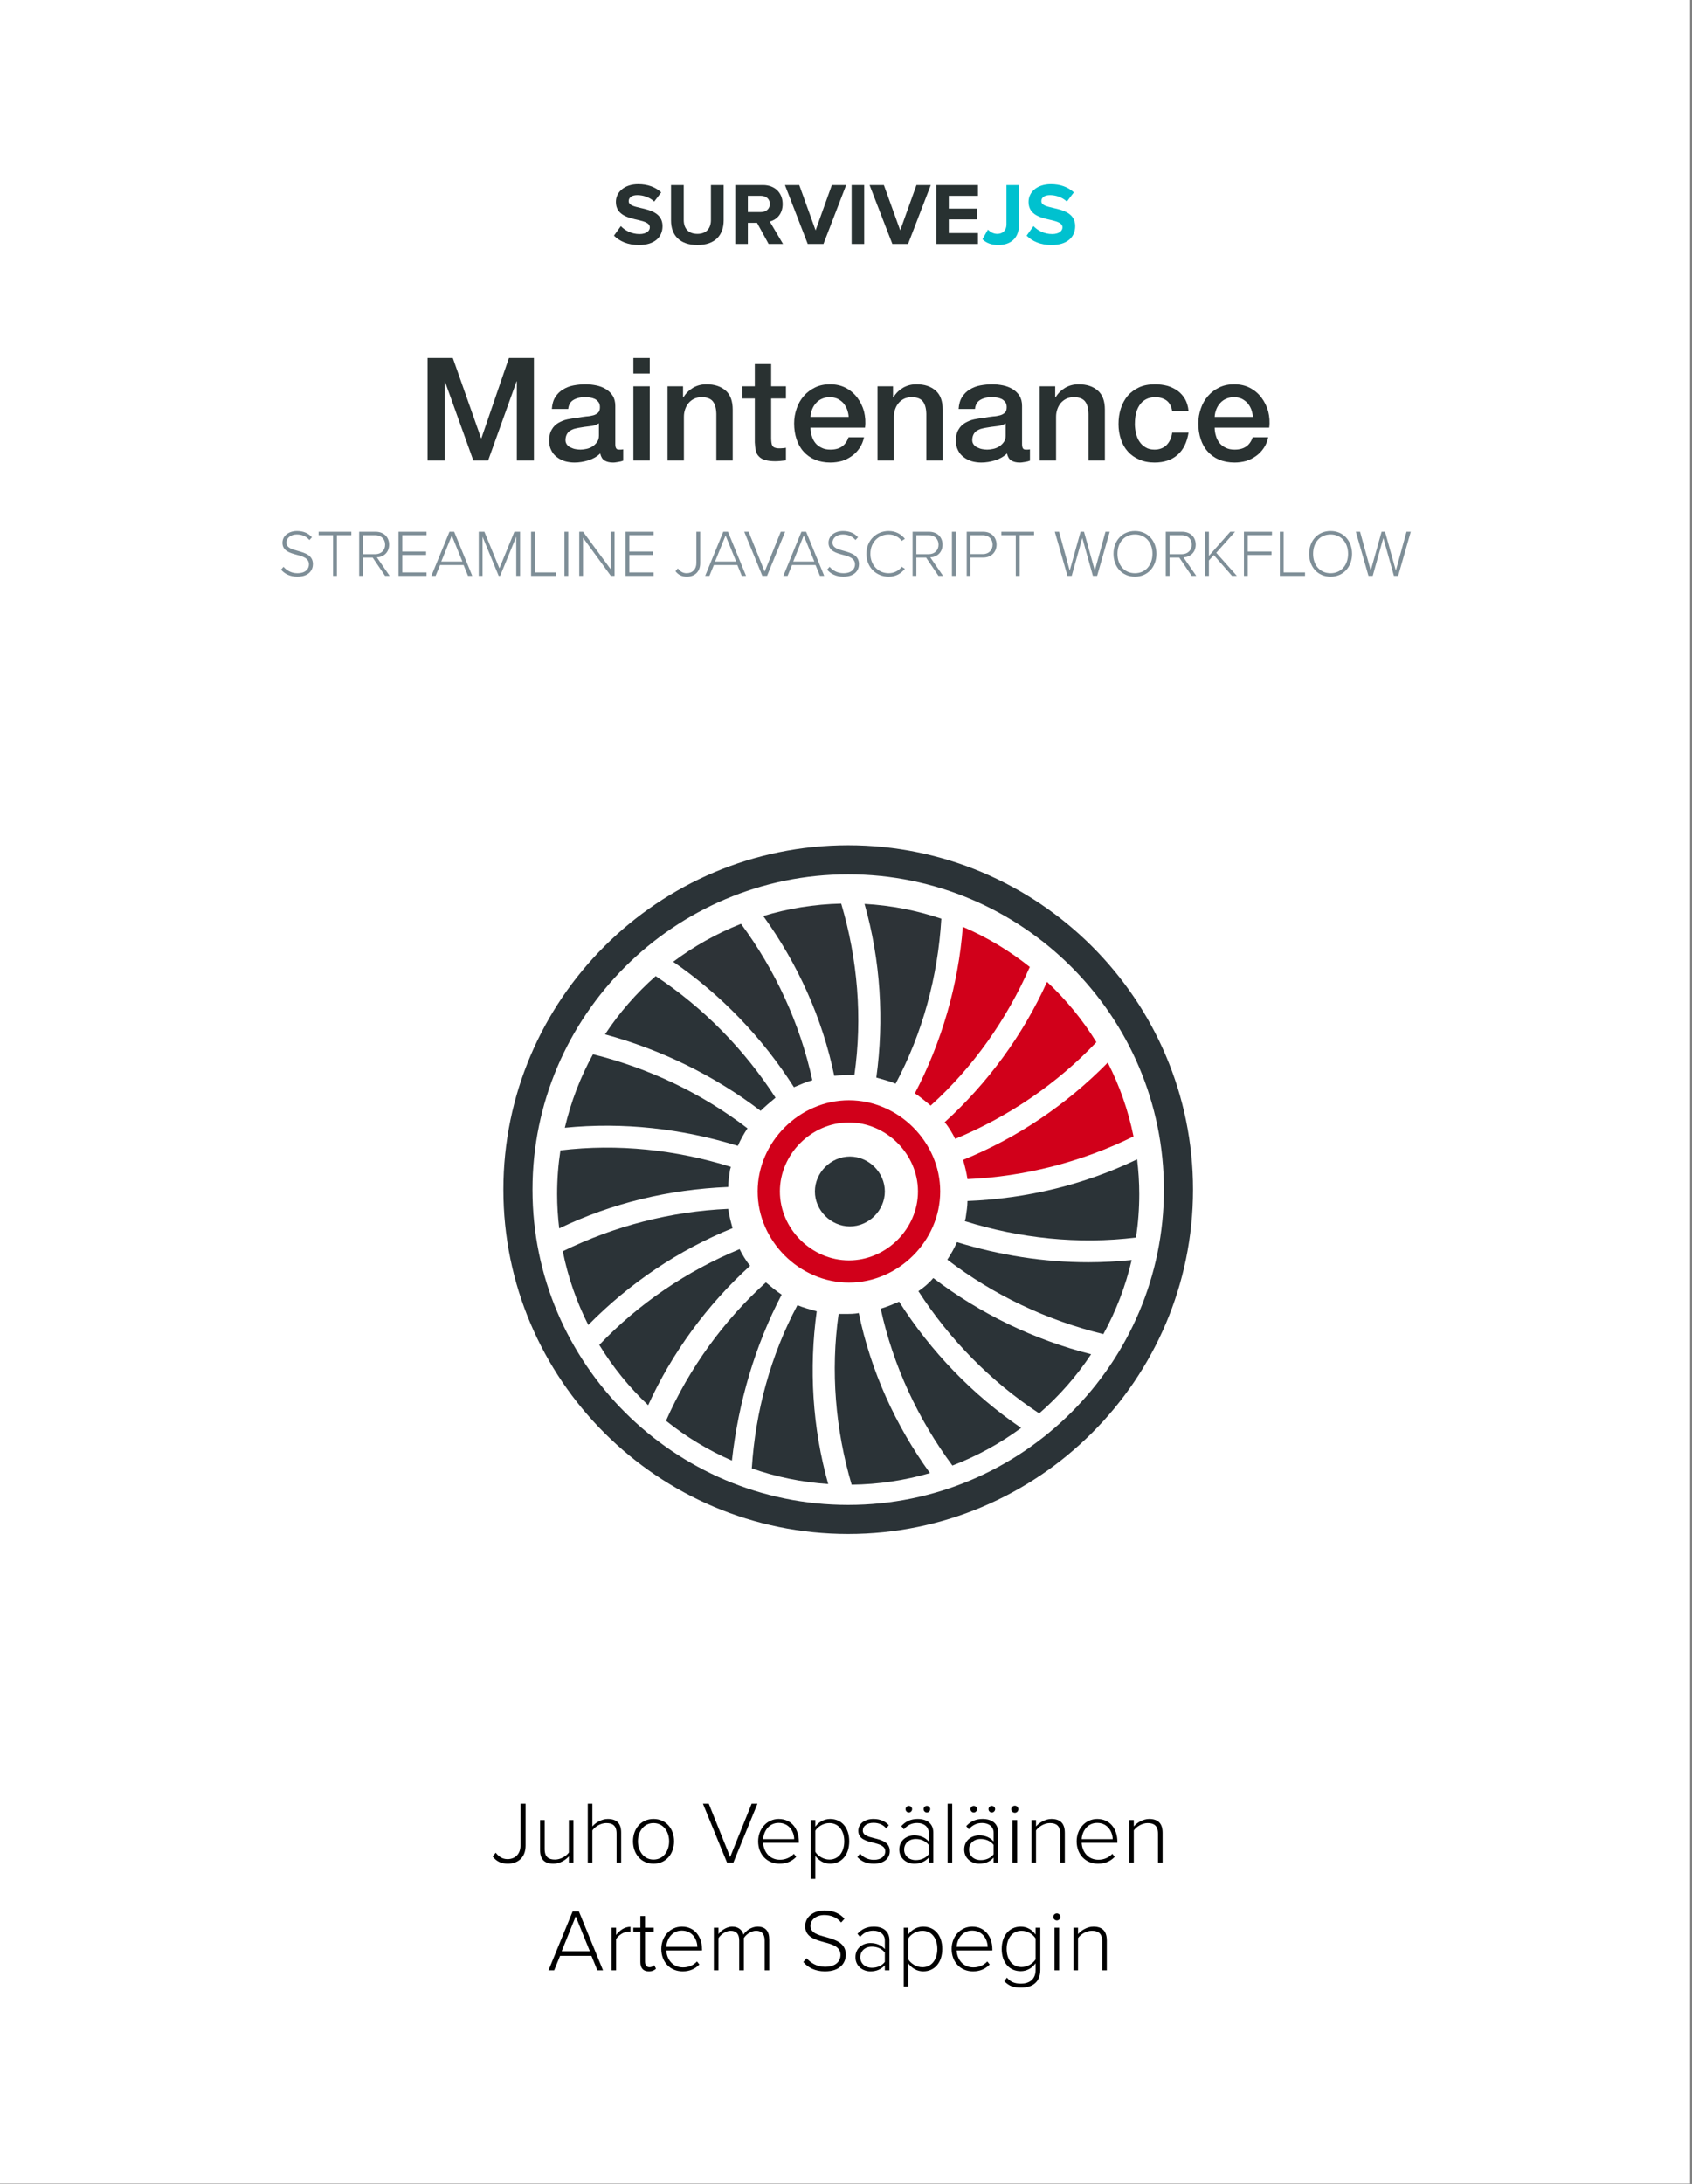 <?xml version="1.0" encoding="utf-8"?>
<svg xmlns="http://www.w3.org/2000/svg" height="100%" style="fill-rule:evenodd;clip-rule:evenodd;stroke-linejoin:round;stroke-miterlimit:2;" version="1.1" viewBox="0 0 613 791" width="100%">
    <rect x="0" y="0" width="613" height="791" fill="#808080" stroke="none"/>
    <g id="Cover">
        <rect height="790.866" style="fill:white;" width="612.284" x="0" y="0"/>
        <g id="Cover:-Full-cover">
            <g transform="matrix(1,0,0,1,151.052,166.797)">
                <g id="Graphic_27">
                    <g>
                        <g transform="matrix(52,0,0,52,0,0)">
                            <path d="M0.074,-0.714L0.25,-0.714L0.447,-0.155L0.449,-0.155L0.641,-0.714L0.815,-0.714L0.815,-0L0.696,-0L0.696,-0.551L0.694,-0.551L0.496,-0L0.393,-0L0.195,-0.551L0.193,-0.551L0.193,-0L0.074,-0L0.074,-0.714Z" style="fill:rgb(41,49,49);fill-rule:nonzero;"/>
                        </g>
                        <g transform="matrix(52,0,0,52,46.228,0)">
                            <path d="M0.493,-0.115C0.493,-0.101 0.495,-0.091 0.499,-0.085C0.502,-0.079 0.509,-0.076 0.52,-0.076L0.532,-0.076C0.537,-0.076 0.542,-0.077 0.548,-0.078L0.548,0.001C0.544,0.002 0.539,0.004 0.533,0.006C0.526,0.007 0.52,0.009 0.513,0.01C0.506,0.011 0.5,0.012 0.493,0.013C0.486,0.014 0.481,0.014 0.476,0.014C0.453,0.014 0.433,0.009 0.418,-0C0.403,-0.009 0.393,-0.026 0.388,-0.049C0.365,-0.027 0.337,-0.011 0.305,-0.001C0.272,0.009 0.24,0.014 0.209,0.014C0.186,0.014 0.163,0.011 0.142,0.005C0.121,-0.002 0.102,-0.011 0.086,-0.024C0.069,-0.036 0.056,-0.052 0.047,-0.071C0.037,-0.09 0.032,-0.112 0.032,-0.137C0.032,-0.169 0.038,-0.195 0.05,-0.215C0.061,-0.235 0.077,-0.251 0.096,-0.262C0.115,-0.273 0.136,-0.282 0.16,-0.287C0.183,-0.292 0.207,-0.295 0.231,-0.298C0.252,-0.302 0.271,-0.305 0.29,-0.307C0.309,-0.308 0.325,-0.311 0.34,-0.315C0.354,-0.319 0.365,-0.325 0.374,-0.334C0.382,-0.342 0.386,-0.354 0.386,-0.371C0.386,-0.386 0.383,-0.398 0.376,-0.407C0.369,-0.416 0.36,-0.424 0.35,-0.429C0.339,-0.434 0.328,-0.437 0.315,-0.439C0.302,-0.44 0.29,-0.441 0.279,-0.441C0.247,-0.441 0.221,-0.434 0.2,-0.421C0.179,-0.408 0.168,-0.387 0.165,-0.359L0.051,-0.359C0.053,-0.392 0.061,-0.42 0.075,-0.442C0.089,-0.464 0.107,-0.482 0.129,-0.495C0.15,-0.508 0.175,-0.518 0.202,-0.523C0.229,-0.528 0.257,-0.531 0.286,-0.531C0.311,-0.531 0.336,-0.528 0.361,-0.523C0.386,-0.518 0.408,-0.509 0.428,-0.497C0.447,-0.485 0.463,-0.47 0.475,-0.451C0.487,-0.432 0.493,-0.408 0.493,-0.381L0.493,-0.115ZM0.379,-0.259C0.362,-0.248 0.34,-0.241 0.315,-0.239C0.29,-0.236 0.264,-0.233 0.239,-0.228C0.227,-0.226 0.215,-0.223 0.204,-0.22C0.193,-0.216 0.183,-0.211 0.174,-0.205C0.165,-0.198 0.159,-0.19 0.154,-0.18C0.149,-0.169 0.146,-0.157 0.146,-0.142C0.146,-0.129 0.15,-0.119 0.157,-0.11C0.164,-0.101 0.173,-0.094 0.184,-0.09C0.194,-0.085 0.205,-0.081 0.218,-0.079C0.23,-0.077 0.241,-0.076 0.251,-0.076C0.264,-0.076 0.277,-0.078 0.292,-0.081C0.307,-0.084 0.321,-0.09 0.334,-0.098C0.346,-0.106 0.357,-0.116 0.366,-0.129C0.375,-0.141 0.379,-0.156 0.379,-0.174L0.379,-0.259Z" style="fill:rgb(41,49,49);fill-rule:nonzero;"/>
                        </g>
                        <g transform="matrix(52,0,0,52,75.14,0)">
                            <path d="M0.063,-0.714L0.177,-0.714L0.177,-0.606L0.063,-0.606L0.063,-0.714ZM0.063,-0.517L0.177,-0.517L0.177,-0L0.063,-0L0.063,-0.517Z" style="fill:rgb(41,49,49);fill-rule:nonzero;"/>
                        </g>
                        <g transform="matrix(52,0,0,52,87.672,0)">
                            <path d="M0.06,-0.517L0.168,-0.517L0.168,-0.441L0.17,-0.439C0.187,-0.468 0.21,-0.49 0.238,-0.507C0.266,-0.523 0.297,-0.531 0.331,-0.531C0.388,-0.531 0.432,-0.516 0.465,-0.487C0.498,-0.458 0.514,-0.414 0.514,-0.355L0.514,-0L0.4,-0L0.4,-0.325C0.399,-0.366 0.39,-0.395 0.374,-0.414C0.358,-0.432 0.333,-0.441 0.299,-0.441C0.28,-0.441 0.262,-0.438 0.247,-0.431C0.232,-0.424 0.219,-0.414 0.208,-0.402C0.197,-0.389 0.189,-0.375 0.183,-0.358C0.177,-0.341 0.174,-0.324 0.174,-0.305L0.174,-0L0.06,-0L0.06,-0.517Z" style="fill:rgb(41,49,49);fill-rule:nonzero;"/>
                        </g>
                        <g transform="matrix(52,0,0,52,117.52,0)">
                            <path d="M0.008,-0.517L0.094,-0.517L0.094,-0.672L0.208,-0.672L0.208,-0.517L0.311,-0.517L0.311,-0.432L0.208,-0.432L0.208,-0.156C0.208,-0.144 0.209,-0.134 0.21,-0.125C0.211,-0.116 0.213,-0.109 0.217,-0.103C0.22,-0.097 0.226,-0.092 0.233,-0.09C0.24,-0.087 0.25,-0.085 0.263,-0.085C0.271,-0.085 0.279,-0.085 0.287,-0.086C0.295,-0.086 0.303,-0.087 0.311,-0.089L0.311,-0.001C0.298,0 0.286,0.002 0.274,0.003C0.262,0.004 0.25,0.005 0.237,0.005C0.207,0.005 0.183,0.002 0.165,-0.004C0.146,-0.009 0.132,-0.018 0.122,-0.029C0.111,-0.04 0.104,-0.053 0.101,-0.07C0.097,-0.087 0.095,-0.106 0.094,-0.127L0.094,-0.432L0.008,-0.432L0.008,-0.517Z" style="fill:rgb(41,49,49);fill-rule:nonzero;"/>
                        </g>
                        <g transform="matrix(52,0,0,52,134.836,0)">
                            <path d="M0.415,-0.304C0.414,-0.322 0.41,-0.339 0.404,-0.356C0.397,-0.373 0.389,-0.387 0.378,-0.4C0.367,-0.412 0.353,-0.422 0.338,-0.43C0.322,-0.437 0.304,-0.441 0.285,-0.441C0.265,-0.441 0.247,-0.438 0.231,-0.431C0.214,-0.424 0.2,-0.414 0.189,-0.402C0.177,-0.389 0.168,-0.375 0.161,-0.358C0.154,-0.341 0.15,-0.323 0.149,-0.304L0.415,-0.304ZM0.149,-0.229C0.149,-0.209 0.152,-0.19 0.158,-0.171C0.163,-0.152 0.172,-0.136 0.183,-0.122C0.194,-0.108 0.209,-0.097 0.226,-0.089C0.243,-0.08 0.264,-0.076 0.288,-0.076C0.321,-0.076 0.348,-0.083 0.369,-0.098C0.389,-0.112 0.404,-0.133 0.414,-0.162L0.522,-0.162C0.516,-0.134 0.506,-0.109 0.491,-0.087C0.476,-0.065 0.459,-0.047 0.438,-0.032C0.417,-0.017 0.394,-0.005 0.369,0.003C0.343,0.01 0.316,0.014 0.288,0.014C0.247,0.014 0.211,0.007 0.18,-0.006C0.149,-0.019 0.122,-0.038 0.101,-0.062C0.079,-0.086 0.063,-0.115 0.052,-0.148C0.041,-0.181 0.035,-0.218 0.035,-0.258C0.035,-0.295 0.041,-0.329 0.053,-0.363C0.064,-0.396 0.081,-0.425 0.103,-0.45C0.124,-0.474 0.15,-0.494 0.181,-0.509C0.212,-0.524 0.246,-0.531 0.285,-0.531C0.326,-0.531 0.362,-0.523 0.395,-0.506C0.427,-0.489 0.454,-0.466 0.475,-0.438C0.496,-0.41 0.512,-0.378 0.522,-0.342C0.531,-0.305 0.534,-0.268 0.529,-0.229L0.149,-0.229Z" style="fill:rgb(41,49,49);fill-rule:nonzero;"/>
                        </g>
                        <g transform="matrix(52,0,0,52,163.748,0)">
                            <path d="M0.06,-0.517L0.168,-0.517L0.168,-0.441L0.17,-0.439C0.187,-0.468 0.21,-0.49 0.238,-0.507C0.266,-0.523 0.297,-0.531 0.331,-0.531C0.388,-0.531 0.432,-0.516 0.465,-0.487C0.498,-0.458 0.514,-0.414 0.514,-0.355L0.514,-0L0.4,-0L0.4,-0.325C0.399,-0.366 0.39,-0.395 0.374,-0.414C0.358,-0.432 0.333,-0.441 0.299,-0.441C0.28,-0.441 0.262,-0.438 0.247,-0.431C0.232,-0.424 0.219,-0.414 0.208,-0.402C0.197,-0.389 0.189,-0.375 0.183,-0.358C0.177,-0.341 0.174,-0.324 0.174,-0.305L0.174,-0L0.06,-0L0.06,-0.517Z" style="fill:rgb(41,49,49);fill-rule:nonzero;"/>
                        </g>
                        <g transform="matrix(52,0,0,52,193.596,0)">
                            <path d="M0.493,-0.115C0.493,-0.101 0.495,-0.091 0.499,-0.085C0.502,-0.079 0.509,-0.076 0.52,-0.076L0.532,-0.076C0.537,-0.076 0.542,-0.077 0.548,-0.078L0.548,0.001C0.544,0.002 0.539,0.004 0.533,0.006C0.526,0.007 0.52,0.009 0.513,0.01C0.506,0.011 0.5,0.012 0.493,0.013C0.486,0.014 0.481,0.014 0.476,0.014C0.453,0.014 0.433,0.009 0.418,-0C0.403,-0.009 0.393,-0.026 0.388,-0.049C0.365,-0.027 0.337,-0.011 0.305,-0.001C0.272,0.009 0.24,0.014 0.209,0.014C0.186,0.014 0.163,0.011 0.142,0.005C0.121,-0.002 0.102,-0.011 0.086,-0.024C0.069,-0.036 0.056,-0.052 0.047,-0.071C0.037,-0.09 0.032,-0.112 0.032,-0.137C0.032,-0.169 0.038,-0.195 0.05,-0.215C0.061,-0.235 0.077,-0.251 0.096,-0.262C0.115,-0.273 0.136,-0.282 0.16,-0.287C0.183,-0.292 0.207,-0.295 0.231,-0.298C0.252,-0.302 0.271,-0.305 0.29,-0.307C0.309,-0.308 0.325,-0.311 0.34,-0.315C0.354,-0.319 0.365,-0.325 0.374,-0.334C0.382,-0.342 0.386,-0.354 0.386,-0.371C0.386,-0.386 0.383,-0.398 0.376,-0.407C0.369,-0.416 0.36,-0.424 0.35,-0.429C0.339,-0.434 0.328,-0.437 0.315,-0.439C0.302,-0.44 0.29,-0.441 0.279,-0.441C0.247,-0.441 0.221,-0.434 0.2,-0.421C0.179,-0.408 0.168,-0.387 0.165,-0.359L0.051,-0.359C0.053,-0.392 0.061,-0.42 0.075,-0.442C0.089,-0.464 0.107,-0.482 0.129,-0.495C0.15,-0.508 0.175,-0.518 0.202,-0.523C0.229,-0.528 0.257,-0.531 0.286,-0.531C0.311,-0.531 0.336,-0.528 0.361,-0.523C0.386,-0.518 0.408,-0.509 0.428,-0.497C0.447,-0.485 0.463,-0.47 0.475,-0.451C0.487,-0.432 0.493,-0.408 0.493,-0.381L0.493,-0.115ZM0.379,-0.259C0.362,-0.248 0.34,-0.241 0.315,-0.239C0.29,-0.236 0.264,-0.233 0.239,-0.228C0.227,-0.226 0.215,-0.223 0.204,-0.22C0.193,-0.216 0.183,-0.211 0.174,-0.205C0.165,-0.198 0.159,-0.19 0.154,-0.18C0.149,-0.169 0.146,-0.157 0.146,-0.142C0.146,-0.129 0.15,-0.119 0.157,-0.11C0.164,-0.101 0.173,-0.094 0.184,-0.09C0.194,-0.085 0.205,-0.081 0.218,-0.079C0.23,-0.077 0.241,-0.076 0.251,-0.076C0.264,-0.076 0.277,-0.078 0.292,-0.081C0.307,-0.084 0.321,-0.09 0.334,-0.098C0.346,-0.106 0.357,-0.116 0.366,-0.129C0.375,-0.141 0.379,-0.156 0.379,-0.174L0.379,-0.259Z" style="fill:rgb(41,49,49);fill-rule:nonzero;"/>
                        </g>
                        <g transform="matrix(52,0,0,52,222.508,0)">
                            <path d="M0.06,-0.517L0.168,-0.517L0.168,-0.441L0.17,-0.439C0.187,-0.468 0.21,-0.49 0.238,-0.507C0.266,-0.523 0.297,-0.531 0.331,-0.531C0.388,-0.531 0.432,-0.516 0.465,-0.487C0.498,-0.458 0.514,-0.414 0.514,-0.355L0.514,-0L0.4,-0L0.4,-0.325C0.399,-0.366 0.39,-0.395 0.374,-0.414C0.358,-0.432 0.333,-0.441 0.299,-0.441C0.28,-0.441 0.262,-0.438 0.247,-0.431C0.232,-0.424 0.219,-0.414 0.208,-0.402C0.197,-0.389 0.189,-0.375 0.183,-0.358C0.177,-0.341 0.174,-0.324 0.174,-0.305L0.174,-0L0.06,-0L0.06,-0.517Z" style="fill:rgb(41,49,49);fill-rule:nonzero;"/>
                        </g>
                        <g transform="matrix(52,0,0,52,252.356,0)">
                            <path d="M0.409,-0.344C0.404,-0.376 0.392,-0.4 0.371,-0.417C0.349,-0.433 0.323,-0.441 0.291,-0.441C0.276,-0.441 0.261,-0.439 0.244,-0.434C0.227,-0.428 0.212,-0.419 0.198,-0.406C0.184,-0.392 0.172,-0.373 0.163,-0.349C0.154,-0.324 0.149,-0.292 0.149,-0.253C0.149,-0.232 0.152,-0.21 0.157,-0.189C0.162,-0.168 0.169,-0.149 0.181,-0.132C0.192,-0.115 0.206,-0.102 0.223,-0.092C0.24,-0.081 0.261,-0.076 0.286,-0.076C0.319,-0.076 0.347,-0.086 0.369,-0.107C0.39,-0.128 0.404,-0.157 0.409,-0.194L0.523,-0.194C0.512,-0.127 0.487,-0.075 0.447,-0.04C0.406,-0.004 0.353,0.014 0.286,0.014C0.245,0.014 0.21,0.007 0.179,-0.007C0.148,-0.02 0.121,-0.039 0.1,-0.063C0.079,-0.086 0.063,-0.114 0.052,-0.147C0.041,-0.18 0.035,-0.215 0.035,-0.253C0.035,-0.292 0.04,-0.328 0.051,-0.362C0.062,-0.396 0.078,-0.426 0.099,-0.451C0.12,-0.475 0.147,-0.495 0.179,-0.51C0.21,-0.524 0.247,-0.531 0.29,-0.531C0.32,-0.531 0.349,-0.527 0.376,-0.52C0.403,-0.512 0.427,-0.5 0.448,-0.485C0.468,-0.47 0.486,-0.45 0.499,-0.427C0.512,-0.404 0.52,-0.376 0.523,-0.344L0.409,-0.344Z" style="fill:rgb(41,49,49);fill-rule:nonzero;"/>
                        </g>
                        <g transform="matrix(52,0,0,52,281.268,0)">
                            <path d="M0.415,-0.304C0.414,-0.322 0.41,-0.339 0.404,-0.356C0.397,-0.373 0.389,-0.387 0.378,-0.4C0.367,-0.412 0.353,-0.422 0.338,-0.43C0.322,-0.437 0.304,-0.441 0.285,-0.441C0.265,-0.441 0.247,-0.438 0.231,-0.431C0.214,-0.424 0.2,-0.414 0.189,-0.402C0.177,-0.389 0.168,-0.375 0.161,-0.358C0.154,-0.341 0.15,-0.323 0.149,-0.304L0.415,-0.304ZM0.149,-0.229C0.149,-0.209 0.152,-0.19 0.158,-0.171C0.163,-0.152 0.172,-0.136 0.183,-0.122C0.194,-0.108 0.209,-0.097 0.226,-0.089C0.243,-0.08 0.264,-0.076 0.288,-0.076C0.321,-0.076 0.348,-0.083 0.369,-0.098C0.389,-0.112 0.404,-0.133 0.414,-0.162L0.522,-0.162C0.516,-0.134 0.506,-0.109 0.491,-0.087C0.476,-0.065 0.459,-0.047 0.438,-0.032C0.417,-0.017 0.394,-0.005 0.369,0.003C0.343,0.01 0.316,0.014 0.288,0.014C0.247,0.014 0.211,0.007 0.18,-0.006C0.149,-0.019 0.122,-0.038 0.101,-0.062C0.079,-0.086 0.063,-0.115 0.052,-0.148C0.041,-0.181 0.035,-0.218 0.035,-0.258C0.035,-0.295 0.041,-0.329 0.053,-0.363C0.064,-0.396 0.081,-0.425 0.103,-0.45C0.124,-0.474 0.15,-0.494 0.181,-0.509C0.212,-0.524 0.246,-0.531 0.285,-0.531C0.326,-0.531 0.362,-0.523 0.395,-0.506C0.427,-0.489 0.454,-0.466 0.475,-0.438C0.496,-0.41 0.512,-0.378 0.522,-0.342C0.531,-0.305 0.534,-0.268 0.529,-0.229L0.149,-0.229Z" style="fill:rgb(41,49,49);fill-rule:nonzero;"/>
                        </g>
                    </g>
                </g>
            </g>
            <g transform="matrix(1,0,0,1,100.726,208.591)">
                <g id="Graphic_26">
                    <g>
                        <g transform="matrix(24,0,0,24,0,0)">
                            <path d="M0.046,-0.094C0.097,-0.032 0.18,0.012 0.29,0.012C0.47,0.012 0.527,-0.091 0.527,-0.177C0.527,-0.312 0.409,-0.346 0.301,-0.377C0.21,-0.401 0.127,-0.424 0.127,-0.503C0.127,-0.575 0.194,-0.626 0.283,-0.626C0.358,-0.626 0.426,-0.6 0.474,-0.542L0.512,-0.584C0.46,-0.643 0.386,-0.678 0.286,-0.678C0.165,-0.678 0.067,-0.609 0.067,-0.5C0.067,-0.377 0.179,-0.347 0.284,-0.318C0.378,-0.293 0.467,-0.267 0.467,-0.173C0.467,-0.116 0.428,-0.04 0.291,-0.04C0.196,-0.04 0.126,-0.087 0.083,-0.137L0.046,-0.094Z" style="fill:rgb(126,142,151);fill-rule:nonzero;"/>
                        </g>
                        <g transform="matrix(24,0,0,24,13.872,0)">
                            <path d="M0.253,-0L0.311,-0L0.311,-0.615L0.529,-0.615L0.529,-0.667L0.035,-0.667L0.035,-0.615L0.253,-0.615L0.253,-0Z" style="fill:rgb(126,142,151);fill-rule:nonzero;"/>
                        </g>
                        <g transform="matrix(24,0,0,24,27.408,0)">
                            <path d="M0.474,-0L0.543,-0L0.35,-0.28C0.449,-0.284 0.535,-0.351 0.535,-0.472C0.535,-0.594 0.447,-0.667 0.332,-0.667L0.083,-0.667L0.083,-0L0.14,-0L0.14,-0.276L0.287,-0.276L0.474,-0ZM0.475,-0.472C0.475,-0.388 0.415,-0.328 0.327,-0.328L0.14,-0.328L0.14,-0.615L0.327,-0.615C0.415,-0.615 0.475,-0.556 0.475,-0.472Z" style="fill:rgb(126,142,151);fill-rule:nonzero;"/>
                        </g>
                        <g transform="matrix(24,0,0,24,41.664,0)">
                            <path d="M0.083,-0L0.506,-0L0.506,-0.052L0.14,-0.052L0.14,-0.316L0.499,-0.316L0.499,-0.368L0.14,-0.368L0.14,-0.615L0.506,-0.615L0.506,-0.667L0.083,-0.667L0.083,-0Z" style="fill:rgb(126,142,151);fill-rule:nonzero;"/>
                        </g>
                        <g transform="matrix(24,0,0,24,55.2,0)">
                            <path d="M0.568,-0L0.632,-0L0.359,-0.667L0.288,-0.667L0.015,-0L0.079,-0L0.146,-0.164L0.501,-0.164L0.568,-0ZM0.323,-0.611L0.483,-0.216L0.164,-0.216L0.323,-0.611Z" style="fill:rgb(126,142,151);fill-rule:nonzero;"/>
                        </g>
                        <g transform="matrix(24,0,0,24,70.728,0)">
                            <path d="M0.649,-0L0.707,-0L0.707,-0.667L0.621,-0.667L0.395,-0.114L0.168,-0.667L0.083,-0.667L0.083,-0L0.14,-0L0.14,-0.592L0.384,-0L0.406,-0L0.649,-0.592L0.649,-0Z" style="fill:rgb(126,142,151);fill-rule:nonzero;"/>
                        </g>
                        <g transform="matrix(24,0,0,24,89.688,0)">
                            <path d="M0.083,-0L0.463,-0L0.463,-0.052L0.14,-0.052L0.14,-0.667L0.083,-0.667L0.083,-0Z" style="fill:rgb(126,142,151);fill-rule:nonzero;"/>
                        </g>
                        <g transform="matrix(24,0,0,24,101.784,0)">
                            <rect height="0.667" style="fill:rgb(126,142,151);fill-rule:nonzero;" width="0.057" x="0.083" y="-0.667"/>
                        </g>
                        <g transform="matrix(24,0,0,24,107.136,0)">
                            <path d="M0.56,-0L0.616,-0L0.616,-0.667L0.559,-0.667L0.559,-0.099L0.141,-0.667L0.083,-0.667L0.083,-0L0.14,-0L0.14,-0.576L0.56,-0Z" style="fill:rgb(126,142,151);fill-rule:nonzero;"/>
                        </g>
                        <g transform="matrix(24,0,0,24,123.912,0)">
                            <path d="M0.083,-0L0.506,-0L0.506,-0.052L0.14,-0.052L0.14,-0.316L0.499,-0.316L0.499,-0.368L0.14,-0.368L0.14,-0.615L0.506,-0.615L0.506,-0.667L0.083,-0.667L0.083,-0Z" style="fill:rgb(126,142,151);fill-rule:nonzero;"/>
                        </g>
                        <g transform="matrix(24,0,0,24,143.664,0)">
                            <path d="M0.014,-0.07C0.058,-0.013 0.113,0.012 0.185,0.012C0.296,0.012 0.387,-0.054 0.387,-0.193L0.387,-0.667L0.329,-0.667L0.329,-0.193C0.329,-0.103 0.273,-0.04 0.182,-0.04C0.119,-0.04 0.079,-0.074 0.049,-0.113L0.014,-0.07Z" style="fill:rgb(126,142,151);fill-rule:nonzero;"/>
                        </g>
                        <g transform="matrix(24,0,0,24,154.392,0)">
                            <path d="M0.568,-0L0.632,-0L0.359,-0.667L0.288,-0.667L0.015,-0L0.079,-0L0.146,-0.164L0.501,-0.164L0.568,-0ZM0.323,-0.611L0.483,-0.216L0.164,-0.216L0.323,-0.611Z" style="fill:rgb(126,142,151);fill-rule:nonzero;"/>
                        </g>
                        <g transform="matrix(24,0,0,24,168.552,0)">
                            <path d="M0.288,-0L0.359,-0L0.632,-0.667L0.566,-0.667L0.323,-0.064L0.081,-0.667L0.015,-0.667L0.288,-0Z" style="fill:rgb(126,142,151);fill-rule:nonzero;"/>
                        </g>
                        <g transform="matrix(24,0,0,24,182.712,0)">
                            <path d="M0.568,-0L0.632,-0L0.359,-0.667L0.288,-0.667L0.015,-0L0.079,-0L0.146,-0.164L0.501,-0.164L0.568,-0ZM0.323,-0.611L0.483,-0.216L0.164,-0.216L0.323,-0.611Z" style="fill:rgb(126,142,151);fill-rule:nonzero;"/>
                        </g>
                        <g transform="matrix(24,0,0,24,197.832,0)">
                            <path d="M0.046,-0.094C0.097,-0.032 0.18,0.012 0.29,0.012C0.47,0.012 0.527,-0.091 0.527,-0.177C0.527,-0.312 0.409,-0.346 0.301,-0.377C0.21,-0.401 0.127,-0.424 0.127,-0.503C0.127,-0.575 0.194,-0.626 0.283,-0.626C0.358,-0.626 0.426,-0.6 0.474,-0.542L0.512,-0.584C0.46,-0.643 0.386,-0.678 0.286,-0.678C0.165,-0.678 0.067,-0.609 0.067,-0.5C0.067,-0.377 0.179,-0.347 0.284,-0.318C0.378,-0.293 0.467,-0.267 0.467,-0.173C0.467,-0.116 0.428,-0.04 0.291,-0.04C0.196,-0.04 0.126,-0.087 0.083,-0.137L0.046,-0.094Z" style="fill:rgb(126,142,151);fill-rule:nonzero;"/>
                        </g>
                        <g transform="matrix(24,0,0,24,211.776,0)">
                            <path d="M0.394,0.012C0.502,0.012 0.58,-0.034 0.639,-0.107L0.591,-0.137C0.549,-0.079 0.476,-0.04 0.394,-0.04C0.239,-0.04 0.118,-0.161 0.118,-0.333C0.118,-0.507 0.239,-0.626 0.394,-0.626C0.476,-0.626 0.549,-0.587 0.591,-0.529L0.639,-0.56C0.582,-0.631 0.502,-0.678 0.394,-0.678C0.207,-0.678 0.058,-0.538 0.058,-0.333C0.058,-0.128 0.207,0.012 0.394,0.012Z" style="fill:rgb(126,142,151);fill-rule:nonzero;"/>
                        </g>
                        <g transform="matrix(24,0,0,24,227.904,0)">
                            <path d="M0.474,-0L0.543,-0L0.35,-0.28C0.449,-0.284 0.535,-0.351 0.535,-0.472C0.535,-0.594 0.447,-0.667 0.332,-0.667L0.083,-0.667L0.083,-0L0.14,-0L0.14,-0.276L0.287,-0.276L0.474,-0ZM0.475,-0.472C0.475,-0.388 0.415,-0.328 0.327,-0.328L0.14,-0.328L0.14,-0.615L0.327,-0.615C0.415,-0.615 0.475,-0.556 0.475,-0.472Z" style="fill:rgb(126,142,151);fill-rule:nonzero;"/>
                        </g>
                        <g transform="matrix(24,0,0,24,242.16,0)">
                            <rect height="0.667" style="fill:rgb(126,142,151);fill-rule:nonzero;" width="0.057" x="0.083" y="-0.667"/>
                        </g>
                        <g transform="matrix(24,0,0,24,247.512,0)">
                            <path d="M0.083,-0L0.14,-0L0.14,-0.277L0.333,-0.277C0.46,-0.277 0.534,-0.367 0.534,-0.472C0.534,-0.577 0.461,-0.667 0.333,-0.667L0.083,-0.667L0.083,-0ZM0.474,-0.472C0.474,-0.388 0.415,-0.329 0.327,-0.329L0.14,-0.329L0.14,-0.615L0.327,-0.615C0.415,-0.615 0.474,-0.556 0.474,-0.472Z" style="fill:rgb(126,142,151);fill-rule:nonzero;"/>
                        </g>
                        <g transform="matrix(24,0,0,24,261.216,0)">
                            <path d="M0.253,-0L0.311,-0L0.311,-0.615L0.529,-0.615L0.529,-0.667L0.035,-0.667L0.035,-0.615L0.253,-0.615L0.253,-0Z" style="fill:rgb(126,142,151);fill-rule:nonzero;"/>
                        </g>
                        <g transform="matrix(24,0,0,24,280.968,0)">
                            <path d="M0.594,-0L0.658,-0L0.848,-0.667L0.784,-0.667L0.623,-0.08L0.46,-0.667L0.408,-0.667L0.244,-0.08L0.083,-0.667L0.019,-0.667L0.21,-0L0.274,-0L0.434,-0.573L0.594,-0Z" style="fill:rgb(126,142,151);fill-rule:nonzero;"/>
                        </g>
                        <g transform="matrix(24,0,0,24,301.296,0)">
                            <path d="M0.058,-0.333C0.058,-0.138 0.186,0.012 0.382,0.012C0.577,0.012 0.706,-0.138 0.706,-0.333C0.706,-0.528 0.577,-0.678 0.382,-0.678C0.186,-0.678 0.058,-0.528 0.058,-0.333ZM0.646,-0.333C0.646,-0.165 0.542,-0.04 0.382,-0.04C0.22,-0.04 0.118,-0.165 0.118,-0.333C0.118,-0.503 0.22,-0.626 0.382,-0.626C0.542,-0.626 0.646,-0.503 0.646,-0.333Z" style="fill:rgb(126,142,151);fill-rule:nonzero;"/>
                        </g>
                        <g transform="matrix(24,0,0,24,319.632,0)">
                            <path d="M0.474,-0L0.543,-0L0.35,-0.28C0.449,-0.284 0.535,-0.351 0.535,-0.472C0.535,-0.594 0.447,-0.667 0.332,-0.667L0.083,-0.667L0.083,-0L0.14,-0L0.14,-0.276L0.287,-0.276L0.474,-0ZM0.475,-0.472C0.475,-0.388 0.415,-0.328 0.327,-0.328L0.14,-0.328L0.14,-0.615L0.327,-0.615C0.415,-0.615 0.475,-0.556 0.475,-0.472Z" style="fill:rgb(126,142,151);fill-rule:nonzero;"/>
                        </g>
                        <g transform="matrix(24,0,0,24,333.888,0)">
                            <path d="M0.489,-0L0.562,-0L0.251,-0.349L0.535,-0.667L0.462,-0.667L0.14,-0.302L0.14,-0.667L0.083,-0.667L0.083,-0L0.14,-0L0.14,-0.233L0.214,-0.314L0.489,-0Z" style="fill:rgb(126,142,151);fill-rule:nonzero;"/>
                        </g>
                        <g transform="matrix(24,0,0,24,347.952,0)">
                            <path d="M0.083,-0L0.14,-0L0.14,-0.316L0.499,-0.316L0.499,-0.368L0.14,-0.368L0.14,-0.615L0.506,-0.615L0.506,-0.667L0.083,-0.667L0.083,-0Z" style="fill:rgb(126,142,151);fill-rule:nonzero;"/>
                        </g>
                        <g transform="matrix(24,0,0,24,360.96,0)">
                            <path d="M0.083,-0L0.463,-0L0.463,-0.052L0.14,-0.052L0.14,-0.667L0.083,-0.667L0.083,-0Z" style="fill:rgb(126,142,151);fill-rule:nonzero;"/>
                        </g>
                        <g transform="matrix(24,0,0,24,372.168,0)">
                            <path d="M0.058,-0.333C0.058,-0.138 0.186,0.012 0.382,0.012C0.577,0.012 0.706,-0.138 0.706,-0.333C0.706,-0.528 0.577,-0.678 0.382,-0.678C0.186,-0.678 0.058,-0.528 0.058,-0.333ZM0.646,-0.333C0.646,-0.165 0.542,-0.04 0.382,-0.04C0.22,-0.04 0.118,-0.165 0.118,-0.333C0.118,-0.503 0.22,-0.626 0.382,-0.626C0.542,-0.626 0.646,-0.503 0.646,-0.333Z" style="fill:rgb(126,142,151);fill-rule:nonzero;"/>
                        </g>
                        <g transform="matrix(24,0,0,24,390.024,0)">
                            <path d="M0.594,-0L0.658,-0L0.848,-0.667L0.784,-0.667L0.623,-0.08L0.46,-0.667L0.408,-0.667L0.244,-0.08L0.083,-0.667L0.019,-0.667L0.21,-0L0.274,-0L0.434,-0.573L0.594,-0Z" style="fill:rgb(126,142,151);fill-rule:nonzero;"/>
                        </g>
                    </g>
                </g>
            </g>
            <g transform="matrix(1,0,0,1,177.913,645.63)">
                <g id="Graphic_25">
                    <g>
                        <g transform="matrix(1,0,0,1,0.12,29)">
                            <g transform="matrix(32,0,0,32,0,0)">
                                <path d="M0.014,-0.07C0.058,-0.013 0.113,0.012 0.185,0.012C0.296,0.012 0.387,-0.054 0.387,-0.193L0.387,-0.667L0.329,-0.667L0.329,-0.193C0.329,-0.103 0.273,-0.04 0.182,-0.04C0.119,-0.04 0.079,-0.074 0.049,-0.113L0.014,-0.07Z" style="fill-rule:nonzero;"/>
                            </g>
                            <g transform="matrix(32,0,0,32,15.04,0)">
                                <path d="M0.407,-0L0.459,-0L0.459,-0.483L0.407,-0.483L0.407,-0.115C0.375,-0.072 0.312,-0.035 0.25,-0.035C0.18,-0.035 0.133,-0.061 0.133,-0.155L0.133,-0.483L0.081,-0.483L0.081,-0.143C0.081,-0.034 0.134,0.012 0.233,0.012C0.303,0.012 0.367,-0.027 0.407,-0.071L0.407,-0Z" style="fill-rule:nonzero;"/>
                            </g>
                            <g transform="matrix(32,0,0,32,32.32,0)">
                                <path d="M0.407,-0L0.459,-0L0.459,-0.34C0.459,-0.449 0.405,-0.495 0.307,-0.495C0.237,-0.495 0.168,-0.452 0.133,-0.41L0.133,-0.667L0.081,-0.667L0.081,-0L0.133,-0L0.133,-0.365C0.164,-0.409 0.228,-0.448 0.29,-0.448C0.36,-0.448 0.407,-0.422 0.407,-0.329L0.407,-0Z" style="fill-rule:nonzero;"/>
                            </g>
                            <g transform="matrix(32,0,0,32,49.6,0)">
                                <path d="M0.285,0.012C0.428,0.012 0.518,-0.101 0.518,-0.242C0.518,-0.383 0.428,-0.495 0.285,-0.495C0.144,-0.495 0.053,-0.383 0.053,-0.242C0.053,-0.101 0.144,0.012 0.285,0.012ZM0.285,-0.035C0.173,-0.035 0.109,-0.134 0.109,-0.242C0.109,-0.349 0.173,-0.448 0.285,-0.448C0.399,-0.448 0.462,-0.349 0.462,-0.242C0.462,-0.134 0.399,-0.035 0.285,-0.035Z" style="fill-rule:nonzero;"/>
                            </g>
                            <g transform="matrix(32,0,0,32,76.16,0)">
                                <path d="M0.288,-0L0.359,-0L0.632,-0.667L0.566,-0.667L0.323,-0.064L0.081,-0.667L0.015,-0.667L0.288,-0Z" style="fill-rule:nonzero;"/>
                            </g>
                            <g transform="matrix(32,0,0,32,94.944,0)">
                                <path d="M0.053,-0.242C0.053,-0.093 0.154,0.012 0.295,0.012C0.375,0.012 0.436,-0.016 0.484,-0.066L0.457,-0.1C0.416,-0.056 0.36,-0.033 0.299,-0.033C0.185,-0.033 0.115,-0.12 0.11,-0.225L0.514,-0.225L0.514,-0.239C0.514,-0.378 0.433,-0.495 0.286,-0.495C0.152,-0.495 0.053,-0.382 0.053,-0.242ZM0.285,-0.45C0.406,-0.45 0.46,-0.348 0.461,-0.266L0.11,-0.266C0.114,-0.35 0.171,-0.45 0.285,-0.45Z" style="fill-rule:nonzero;"/>
                            </g>
                            <g transform="matrix(32,0,0,32,113.088,0)">
                                <path d="M0.133,0.184L0.133,-0.078C0.172,-0.023 0.233,0.012 0.301,0.012C0.43,0.012 0.517,-0.088 0.517,-0.242C0.517,-0.397 0.43,-0.495 0.301,-0.495C0.229,-0.495 0.167,-0.456 0.133,-0.407L0.133,-0.483L0.081,-0.483L0.081,0.184L0.133,0.184ZM0.461,-0.242C0.461,-0.125 0.4,-0.035 0.292,-0.035C0.225,-0.035 0.161,-0.077 0.133,-0.123L0.133,-0.362C0.161,-0.408 0.225,-0.448 0.292,-0.448C0.4,-0.448 0.461,-0.359 0.461,-0.242Z" style="fill-rule:nonzero;"/>
                            </g>
                            <g transform="matrix(32,0,0,32,131.328,0)">
                                <path d="M0.039,-0.064C0.087,-0.011 0.147,0.012 0.225,0.012C0.346,0.012 0.406,-0.052 0.406,-0.13C0.406,-0.233 0.313,-0.256 0.23,-0.277C0.163,-0.294 0.101,-0.309 0.101,-0.364C0.101,-0.414 0.147,-0.451 0.222,-0.451C0.286,-0.451 0.338,-0.425 0.366,-0.387L0.395,-0.424C0.36,-0.463 0.305,-0.495 0.222,-0.495C0.113,-0.495 0.05,-0.435 0.05,-0.361C0.05,-0.267 0.139,-0.246 0.22,-0.226C0.289,-0.208 0.355,-0.19 0.355,-0.128C0.355,-0.072 0.307,-0.032 0.226,-0.032C0.158,-0.032 0.101,-0.064 0.07,-0.103L0.039,-0.064Z" style="fill-rule:nonzero;"/>
                            </g>
                            <g transform="matrix(32,0,0,32,146.016,0)">
                                <path d="M0.163,-0.568C0.183,-0.568 0.2,-0.585 0.2,-0.606C0.2,-0.626 0.183,-0.643 0.163,-0.643C0.143,-0.643 0.126,-0.626 0.126,-0.606C0.126,-0.585 0.143,-0.568 0.163,-0.568ZM0.367,-0.568C0.387,-0.568 0.405,-0.585 0.405,-0.606C0.405,-0.626 0.387,-0.643 0.367,-0.643C0.347,-0.643 0.33,-0.626 0.33,-0.606C0.33,-0.585 0.347,-0.568 0.367,-0.568ZM0.388,-0L0.44,-0L0.44,-0.34C0.44,-0.448 0.362,-0.495 0.264,-0.495C0.184,-0.495 0.128,-0.468 0.078,-0.414L0.107,-0.378C0.151,-0.428 0.198,-0.449 0.258,-0.449C0.33,-0.449 0.388,-0.41 0.388,-0.338L0.388,-0.24C0.346,-0.287 0.291,-0.309 0.224,-0.309C0.14,-0.309 0.055,-0.254 0.055,-0.149C0.055,-0.045 0.141,0.012 0.224,0.012C0.291,0.012 0.345,-0.01 0.388,-0.057L0.388,-0ZM0.388,-0.095C0.354,-0.051 0.3,-0.029 0.242,-0.029C0.162,-0.029 0.11,-0.08 0.11,-0.148C0.11,-0.217 0.162,-0.268 0.242,-0.268C0.3,-0.268 0.354,-0.245 0.388,-0.201L0.388,-0.095Z" style="fill-rule:nonzero;"/>
                            </g>
                            <g transform="matrix(32,0,0,32,162.688,0)">
                                <rect height="0.667" style="fill-rule:nonzero;" width="0.052" x="0.081" y="-0.667"/>
                            </g>
                            <g transform="matrix(32,0,0,32,169.536,0)">
                                <path d="M0.163,-0.568C0.183,-0.568 0.2,-0.585 0.2,-0.606C0.2,-0.626 0.183,-0.643 0.163,-0.643C0.143,-0.643 0.126,-0.626 0.126,-0.606C0.126,-0.585 0.143,-0.568 0.163,-0.568ZM0.367,-0.568C0.387,-0.568 0.405,-0.585 0.405,-0.606C0.405,-0.626 0.387,-0.643 0.367,-0.643C0.347,-0.643 0.33,-0.626 0.33,-0.606C0.33,-0.585 0.347,-0.568 0.367,-0.568ZM0.388,-0L0.44,-0L0.44,-0.34C0.44,-0.448 0.362,-0.495 0.264,-0.495C0.184,-0.495 0.128,-0.468 0.078,-0.414L0.107,-0.378C0.151,-0.428 0.198,-0.449 0.258,-0.449C0.33,-0.449 0.388,-0.41 0.388,-0.338L0.388,-0.24C0.346,-0.287 0.291,-0.309 0.224,-0.309C0.14,-0.309 0.055,-0.254 0.055,-0.149C0.055,-0.045 0.141,0.012 0.224,0.012C0.291,0.012 0.345,-0.01 0.388,-0.057L0.388,-0ZM0.388,-0.095C0.354,-0.051 0.3,-0.029 0.242,-0.029C0.162,-0.029 0.11,-0.08 0.11,-0.148C0.11,-0.217 0.162,-0.268 0.242,-0.268C0.3,-0.268 0.354,-0.245 0.388,-0.201L0.388,-0.095Z" style="fill-rule:nonzero;"/>
                            </g>
                            <g transform="matrix(32,0,0,32,186.208,0)">
                                <path d="M0.107,-0.565C0.129,-0.565 0.147,-0.583 0.147,-0.605C0.147,-0.627 0.129,-0.645 0.107,-0.645C0.086,-0.645 0.067,-0.627 0.067,-0.605C0.067,-0.583 0.086,-0.565 0.107,-0.565ZM0.081,-0L0.133,-0L0.133,-0.483L0.081,-0.483L0.081,-0Z" style="fill-rule:nonzero;"/>
                            </g>
                            <g transform="matrix(32,0,0,32,193.056,0)">
                                <path d="M0.407,-0L0.459,-0L0.459,-0.338C0.459,-0.447 0.405,-0.495 0.307,-0.495C0.237,-0.495 0.168,-0.452 0.133,-0.41L0.133,-0.483L0.081,-0.483L0.081,-0L0.133,-0L0.133,-0.365C0.164,-0.409 0.228,-0.448 0.29,-0.448C0.36,-0.448 0.407,-0.42 0.407,-0.327L0.407,-0Z" style="fill-rule:nonzero;"/>
                            </g>
                            <g transform="matrix(32,0,0,32,210.336,0)">
                                <path d="M0.053,-0.242C0.053,-0.093 0.154,0.012 0.295,0.012C0.375,0.012 0.436,-0.016 0.484,-0.066L0.457,-0.1C0.416,-0.056 0.36,-0.033 0.299,-0.033C0.185,-0.033 0.115,-0.12 0.11,-0.225L0.514,-0.225L0.514,-0.239C0.514,-0.378 0.433,-0.495 0.286,-0.495C0.152,-0.495 0.053,-0.382 0.053,-0.242ZM0.285,-0.45C0.406,-0.45 0.46,-0.348 0.461,-0.266L0.11,-0.266C0.114,-0.35 0.171,-0.45 0.285,-0.45Z" style="fill-rule:nonzero;"/>
                            </g>
                            <g transform="matrix(32,0,0,32,228.48,0)">
                                <path d="M0.407,-0L0.459,-0L0.459,-0.338C0.459,-0.447 0.405,-0.495 0.307,-0.495C0.237,-0.495 0.168,-0.452 0.133,-0.41L0.133,-0.483L0.081,-0.483L0.081,-0L0.133,-0L0.133,-0.365C0.164,-0.409 0.228,-0.448 0.29,-0.448C0.36,-0.448 0.407,-0.42 0.407,-0.327L0.407,-0Z" style="fill-rule:nonzero;"/>
                            </g>
                        </g>
                        <g transform="matrix(1,0,0,1,20.328,68)">
                            <g transform="matrix(32,0,0,32,0,0)">
                                <path d="M0.568,-0L0.632,-0L0.359,-0.667L0.288,-0.667L0.015,-0L0.079,-0L0.146,-0.164L0.501,-0.164L0.568,-0ZM0.323,-0.611L0.483,-0.216L0.164,-0.216L0.323,-0.611Z" style="fill-rule:nonzero;"/>
                            </g>
                            <g transform="matrix(32,0,0,32,20.704,0)">
                                <path d="M0.081,-0L0.133,-0L0.133,-0.352C0.155,-0.394 0.221,-0.438 0.27,-0.438C0.28,-0.438 0.287,-0.438 0.296,-0.436L0.296,-0.493C0.229,-0.493 0.174,-0.454 0.133,-0.4L0.133,-0.483L0.081,-0.483L0.081,-0Z" style="fill-rule:nonzero;"/>
                            </g>
                            <g transform="matrix(32,0,0,32,30.848,0)">
                                <path d="M0.186,0.012C0.226,0.012 0.249,-0 0.268,-0.018L0.248,-0.058C0.237,-0.046 0.217,-0.035 0.194,-0.035C0.16,-0.035 0.144,-0.062 0.144,-0.101L0.144,-0.437L0.242,-0.437L0.242,-0.483L0.144,-0.483L0.144,-0.615L0.091,-0.615L0.091,-0.483L0.011,-0.483L0.011,-0.437L0.091,-0.437L0.091,-0.093C0.091,-0.027 0.122,0.012 0.186,0.012Z" style="fill-rule:nonzero;"/>
                            </g>
                            <g transform="matrix(32,0,0,32,39.648,0)">
                                <path d="M0.053,-0.242C0.053,-0.093 0.154,0.012 0.295,0.012C0.375,0.012 0.436,-0.016 0.484,-0.066L0.457,-0.1C0.416,-0.056 0.36,-0.033 0.299,-0.033C0.185,-0.033 0.115,-0.12 0.11,-0.225L0.514,-0.225L0.514,-0.239C0.514,-0.378 0.433,-0.495 0.286,-0.495C0.152,-0.495 0.053,-0.382 0.053,-0.242ZM0.285,-0.45C0.406,-0.45 0.46,-0.348 0.461,-0.266L0.11,-0.266C0.114,-0.35 0.171,-0.45 0.285,-0.45Z" style="fill-rule:nonzero;"/>
                            </g>
                            <g transform="matrix(32,0,0,32,57.792,0)">
                                <path d="M0.656,-0L0.708,-0L0.708,-0.348C0.708,-0.445 0.665,-0.495 0.576,-0.495C0.508,-0.495 0.443,-0.449 0.416,-0.404C0.404,-0.451 0.364,-0.495 0.289,-0.495C0.219,-0.495 0.153,-0.441 0.133,-0.41L0.133,-0.483L0.081,-0.483L0.081,-0L0.133,-0L0.133,-0.365C0.162,-0.409 0.22,-0.448 0.271,-0.448C0.34,-0.448 0.368,-0.406 0.368,-0.338L0.368,-0L0.421,-0L0.421,-0.366C0.448,-0.41 0.507,-0.448 0.559,-0.448C0.627,-0.448 0.656,-0.406 0.656,-0.338L0.656,-0Z" style="fill-rule:nonzero;"/>
                            </g>
                            <g transform="matrix(32,0,0,32,91.328,0)">
                                <path d="M0.046,-0.094C0.097,-0.032 0.18,0.012 0.29,0.012C0.47,0.012 0.527,-0.091 0.527,-0.177C0.527,-0.312 0.409,-0.346 0.301,-0.377C0.21,-0.401 0.127,-0.424 0.127,-0.503C0.127,-0.575 0.194,-0.626 0.283,-0.626C0.358,-0.626 0.426,-0.6 0.474,-0.542L0.512,-0.584C0.46,-0.643 0.386,-0.678 0.286,-0.678C0.165,-0.678 0.067,-0.609 0.067,-0.5C0.067,-0.377 0.179,-0.347 0.284,-0.318C0.378,-0.293 0.467,-0.267 0.467,-0.173C0.467,-0.116 0.428,-0.04 0.291,-0.04C0.196,-0.04 0.126,-0.087 0.083,-0.137L0.046,-0.094Z" style="fill-rule:nonzero;"/>
                            </g>
                            <g transform="matrix(32,0,0,32,109.92,0)">
                                <path d="M0.388,-0L0.44,-0L0.44,-0.34C0.44,-0.448 0.362,-0.495 0.264,-0.495C0.184,-0.495 0.128,-0.468 0.078,-0.414L0.107,-0.378C0.151,-0.428 0.198,-0.449 0.258,-0.449C0.33,-0.449 0.388,-0.41 0.388,-0.338L0.388,-0.24C0.346,-0.287 0.291,-0.309 0.224,-0.309C0.14,-0.309 0.055,-0.254 0.055,-0.149C0.055,-0.045 0.141,0.012 0.224,0.012C0.291,0.012 0.345,-0.01 0.388,-0.057L0.388,-0ZM0.388,-0.095C0.354,-0.051 0.3,-0.029 0.242,-0.029C0.162,-0.029 0.11,-0.08 0.11,-0.148C0.11,-0.217 0.162,-0.268 0.242,-0.268C0.3,-0.268 0.354,-0.245 0.388,-0.201L0.388,-0.095Z" style="fill-rule:nonzero;"/>
                            </g>
                            <g transform="matrix(32,0,0,32,126.592,0)">
                                <path d="M0.133,0.184L0.133,-0.078C0.172,-0.023 0.233,0.012 0.301,0.012C0.43,0.012 0.517,-0.088 0.517,-0.242C0.517,-0.397 0.43,-0.495 0.301,-0.495C0.229,-0.495 0.167,-0.456 0.133,-0.407L0.133,-0.483L0.081,-0.483L0.081,0.184L0.133,0.184ZM0.461,-0.242C0.461,-0.125 0.4,-0.035 0.292,-0.035C0.225,-0.035 0.161,-0.077 0.133,-0.123L0.133,-0.362C0.161,-0.408 0.225,-0.448 0.292,-0.448C0.4,-0.448 0.461,-0.359 0.461,-0.242Z" style="fill-rule:nonzero;"/>
                            </g>
                            <g transform="matrix(32,0,0,32,144.832,0)">
                                <path d="M0.053,-0.242C0.053,-0.093 0.154,0.012 0.295,0.012C0.375,0.012 0.436,-0.016 0.484,-0.066L0.457,-0.1C0.416,-0.056 0.36,-0.033 0.299,-0.033C0.185,-0.033 0.115,-0.12 0.11,-0.225L0.514,-0.225L0.514,-0.239C0.514,-0.378 0.433,-0.495 0.286,-0.495C0.152,-0.495 0.053,-0.382 0.053,-0.242ZM0.285,-0.45C0.406,-0.45 0.46,-0.348 0.461,-0.266L0.11,-0.266C0.114,-0.35 0.171,-0.45 0.285,-0.45Z" style="fill-rule:nonzero;"/>
                            </g>
                            <g transform="matrix(32,0,0,32,162.976,0)">
                                <path d="M0.082,0.123C0.139,0.181 0.191,0.196 0.272,0.196C0.39,0.196 0.49,0.143 0.49,-0.005L0.49,-0.483L0.437,-0.483L0.437,-0.405C0.398,-0.46 0.338,-0.495 0.269,-0.495C0.141,-0.495 0.053,-0.395 0.053,-0.242C0.053,-0.087 0.141,0.01 0.269,0.01C0.341,0.01 0.403,-0.031 0.437,-0.08L0.437,-0.004C0.437,0.107 0.36,0.151 0.272,0.151C0.2,0.151 0.154,0.133 0.112,0.083L0.082,0.123ZM0.437,-0.125C0.409,-0.078 0.345,-0.037 0.278,-0.037C0.171,-0.037 0.109,-0.125 0.109,-0.242C0.109,-0.359 0.171,-0.448 0.278,-0.448C0.345,-0.448 0.409,-0.407 0.437,-0.36L0.437,-0.125Z" style="fill-rule:nonzero;"/>
                            </g>
                            <g transform="matrix(32,0,0,32,181.216,0)">
                                <path d="M0.107,-0.565C0.129,-0.565 0.147,-0.583 0.147,-0.605C0.147,-0.627 0.129,-0.645 0.107,-0.645C0.086,-0.645 0.067,-0.627 0.067,-0.605C0.067,-0.583 0.086,-0.565 0.107,-0.565ZM0.081,-0L0.133,-0L0.133,-0.483L0.081,-0.483L0.081,-0Z" style="fill-rule:nonzero;"/>
                            </g>
                            <g transform="matrix(32,0,0,32,188.064,0)">
                                <path d="M0.407,-0L0.459,-0L0.459,-0.338C0.459,-0.447 0.405,-0.495 0.307,-0.495C0.237,-0.495 0.168,-0.452 0.133,-0.41L0.133,-0.483L0.081,-0.483L0.081,-0L0.133,-0L0.133,-0.365C0.164,-0.409 0.228,-0.448 0.29,-0.448C0.36,-0.448 0.407,-0.42 0.407,-0.327L0.407,-0Z" style="fill-rule:nonzero;"/>
                            </g>
                        </g>
                    </g>
                </g>
            </g>
            <g transform="matrix(1,0,0,1,221.79,88.358)">
                <g id="Graphic_24">
                    <g>
                        <g>
                            <g transform="matrix(32,0,0,32,0,0)">
                                <path d="M0.02,-0.094C0.083,-0.031 0.175,0.012 0.303,0.012C0.483,0.012 0.57,-0.08 0.57,-0.202C0.57,-0.35 0.43,-0.383 0.32,-0.408C0.243,-0.426 0.187,-0.44 0.187,-0.485C0.187,-0.525 0.221,-0.553 0.285,-0.553C0.35,-0.553 0.422,-0.53 0.476,-0.48L0.555,-0.584C0.489,-0.645 0.401,-0.677 0.295,-0.677C0.138,-0.677 0.042,-0.587 0.042,-0.476C0.042,-0.327 0.182,-0.297 0.291,-0.272C0.368,-0.254 0.426,-0.237 0.426,-0.187C0.426,-0.149 0.388,-0.112 0.31,-0.112C0.218,-0.112 0.145,-0.153 0.098,-0.202L0.02,-0.094Z" style="fill:rgb(40,49,49);fill-rule:nonzero;"/>
                            </g>
                            <g transform="matrix(32,0,0,32,19.2,0)">
                                <path d="M0.066,-0.266C0.066,-0.102 0.161,0.012 0.365,0.012C0.567,0.012 0.662,-0.101 0.662,-0.267L0.662,-0.667L0.518,-0.667L0.518,-0.271C0.518,-0.178 0.467,-0.114 0.365,-0.114C0.261,-0.114 0.21,-0.178 0.21,-0.271L0.21,-0.667L0.066,-0.667L0.066,-0.266Z" style="fill:rgb(40,49,49);fill-rule:nonzero;"/>
                            </g>
                            <g transform="matrix(32,0,0,32,42.496,0)">
                                <path d="M0.443,-0L0.606,-0L0.456,-0.254C0.528,-0.271 0.602,-0.334 0.602,-0.452C0.602,-0.576 0.517,-0.667 0.378,-0.667L0.066,-0.667L0.066,-0L0.208,-0L0.208,-0.239L0.312,-0.239L0.443,-0ZM0.457,-0.453C0.457,-0.397 0.414,-0.361 0.357,-0.361L0.208,-0.361L0.208,-0.545L0.357,-0.545C0.414,-0.545 0.457,-0.509 0.457,-0.453Z" style="fill:rgb(40,49,49);fill-rule:nonzero;"/>
                            </g>
                            <g transform="matrix(32,0,0,32,62.752,0)">
                                <path d="M0.253,-0L0.431,-0L0.688,-0.667L0.526,-0.667L0.342,-0.154L0.157,-0.667L-0.005,-0.667L0.253,-0Z" style="fill:rgb(40,49,49);fill-rule:nonzero;"/>
                            </g>
                            <g transform="matrix(32,0,0,32,84.64,0)">
                                <rect height="0.667" style="fill:rgb(40,49,49);fill-rule:nonzero;" width="0.142" x="0.066" y="-0.667"/>
                            </g>
                            <g transform="matrix(32,0,0,32,93.408,0)">
                                <path d="M0.253,-0L0.431,-0L0.688,-0.667L0.526,-0.667L0.342,-0.154L0.157,-0.667L-0.005,-0.667L0.253,-0Z" style="fill:rgb(40,49,49);fill-rule:nonzero;"/>
                            </g>
                            <g transform="matrix(32,0,0,32,115.296,0)">
                                <path d="M0.066,-0L0.538,-0L0.538,-0.123L0.208,-0.123L0.208,-0.278L0.531,-0.278L0.531,-0.4L0.208,-0.4L0.208,-0.545L0.538,-0.545L0.538,-0.667L0.066,-0.667L0.066,-0Z" style="fill:rgb(40,49,49);fill-rule:nonzero;"/>
                            </g>
                            <g transform="matrix(32,0,0,32,133.952,0)">
                                <path d="M0.006,-0.053C0.054,-0.006 0.117,0.012 0.185,0.012C0.322,0.012 0.42,-0.061 0.42,-0.219L0.42,-0.667L0.278,-0.667L0.278,-0.221C0.278,-0.156 0.237,-0.114 0.174,-0.114C0.128,-0.114 0.094,-0.137 0.068,-0.162L0.006,-0.053Z" style="fill:rgb(0,193,207);fill-rule:nonzero;"/>
                            </g>
                            <g transform="matrix(32,0,0,32,149.504,0)">
                                <path d="M0.02,-0.094C0.083,-0.031 0.175,0.012 0.303,0.012C0.483,0.012 0.57,-0.08 0.57,-0.202C0.57,-0.35 0.43,-0.383 0.32,-0.408C0.243,-0.426 0.187,-0.44 0.187,-0.485C0.187,-0.525 0.221,-0.553 0.285,-0.553C0.35,-0.553 0.422,-0.53 0.476,-0.48L0.555,-0.584C0.489,-0.645 0.401,-0.677 0.295,-0.677C0.138,-0.677 0.042,-0.587 0.042,-0.476C0.042,-0.327 0.182,-0.297 0.291,-0.272C0.368,-0.254 0.426,-0.237 0.426,-0.187C0.426,-0.149 0.388,-0.112 0.31,-0.112C0.218,-0.112 0.145,-0.153 0.098,-0.202L0.02,-0.094Z" style="fill:rgb(0,193,207);fill-rule:nonzero;"/>
                            </g>
                        </g>
                    </g>
                </g>
            </g>
            <g id="Graphic_23">
                <path d="M307.296,306.142C238.409,306.142 182.366,362.092 182.366,430.865C182.366,499.638 238.409,555.591 307.296,555.591C376.183,555.591 432.225,499.638 432.225,430.865C432.225,362.092 376.183,306.142 307.296,306.142M307.296,316.671C370.334,316.671 421.679,367.932 421.679,430.865C421.679,493.8 370.334,545.062 307.296,545.062C244.257,545.062 192.912,493.8 192.912,430.865C192.912,367.932 244.257,316.671 307.296,316.671" style="fill:rgb(43,51,55);fill-rule:nonzero;"/>
            </g>
            <g id="Graphic_22">
                <path d="M203.889,453.188C222.513,444.045 243.152,438.724 263.819,437.839C264.137,440.058 264.771,442.595 265.406,444.814C245.822,452.748 228.033,464.759 213.135,479.895C208.921,471.563 205.768,462.609 203.889,453.188Z" style="fill:rgb(43,51,55);fill-rule:nonzero;"/>
            </g>
            <g id="Graphic_21">
                <path d="M214.823,381.845C235.107,386.873 254.209,395.95 270.805,408.674C269.534,410.575 268.264,412.794 267.311,415.015C247.058,408.749 225.781,406.361 204.631,408.459C206.833,399.041 210.278,390.101 214.823,381.845Z" style="fill:rgb(43,51,55);fill-rule:nonzero;"/>
            </g>
            <g id="Graphic_20">
                <path d="M202.594,444.896C202.115,440.824 201.84,436.689 201.84,432.488C201.84,427.105 202.25,421.819 203.03,416.656C223.791,414.138 244.967,416.426 264.771,422.623C264.771,422.938 264.453,423.574 264.453,423.89C264.137,426.109 263.819,428.012 263.819,429.915C242.519,430.765 221.742,435.705 202.594,444.896Z" style="fill:rgb(43,51,55);fill-rule:nonzero;"/>
            </g>
            <g id="Graphic_19">
                <path d="M237.552,353.536C254.902,365.017 269.738,380.174 280.967,397.576C279.062,399.161 277.157,400.747 275.567,402.332C258.792,389.558 239.461,380.12 219.187,374.637C224.353,366.808 230.537,359.718 237.552,353.536Z" style="fill:rgb(43,51,55);fill-rule:nonzero;"/>
            </g>
            <g id="Graphic_18">
                <path d="M308.55,537.738C302.654,517.76 300.872,496.554 303.829,475.883L306.052,475.883C307.957,475.883 309.545,475.883 311.134,475.565C315.436,496.479 324.445,516.33 336.913,533.534C327.898,536.161 318.39,537.622 308.55,537.738Z" style="fill:rgb(43,51,55);fill-rule:nonzero;"/>
            </g>
            <g id="Graphic_17">
                <path d="M345.044,530.801C332.602,514.035 323.559,494.588 319.072,473.981C321.295,473.347 323.518,472.396 325.741,471.444C337.226,489.504 352.371,505.192 369.951,517.179C362.367,522.781 353.997,527.375 345.044,530.801Z" style="fill:rgb(43,51,55);fill-rule:nonzero;"/>
            </g>
            <g id="Graphic_16">
                <path d="M300.055,537.495C290.411,536.842 281.128,534.903 272.371,531.838C273.683,511.134 279.24,490.841 288.905,472.713C291.128,473.664 293.667,474.298 295.89,474.932C293.051,495.633 294.309,517.086 300.055,537.495Z" style="fill:rgb(43,51,55);fill-rule:nonzero;"/>
            </g>
            <g id="Graphic_15">
                <path d="M265.165,529.015C256.544,525.26 248.525,520.391 241.289,514.585C249.621,495.688 262.152,478.295 277.473,464.469C279.378,466.054 281.283,467.639 283.19,468.908C273.566,487.275 267.5,507.91 265.165,529.015Z" style="fill:rgb(43,51,55);fill-rule:nonzero;"/>
            </g>
            <g id="Graphic_14">
                <path d="M304.762,327.27C310.71,347.31 312.514,368.591 309.545,389.335C307.004,389.335 304.781,389.335 302.243,389.651C297.945,368.773 288.962,348.953 276.526,331.768C285.489,329.044 294.961,327.502 304.762,327.27Z" style="fill:rgb(45,51,55);fill-rule:nonzero;"/>
            </g>
            <g id="Graphic_13">
                <path d="M268.466,334.6C280.84,351.325 289.831,370.703 294.303,391.237C292.08,391.871 289.857,392.822 287.634,393.774C276.25,375.873 261.277,360.295 243.894,348.348C251.369,342.725 259.63,338.094 268.466,334.6Z" style="fill:rgb(45,51,55);fill-rule:nonzero;"/>
            </g>
            <g id="Graphic_12">
                <path d="M313.216,327.38C322.901,327.915 332.227,329.77 341.042,332.739C339.805,353.666 334.235,374.189 324.471,392.504C322.248,391.554 319.707,390.921 317.484,390.285C320.34,369.468 319.043,347.89 313.216,327.38Z" style="fill:rgb(45,51,55);fill-rule:nonzero;"/>
            </g>
            <g id="Graphic_11">
                <path d="M348.825,335.689C357.593,339.442 365.735,344.356 373.087,350.222C364.795,369.153 352.519,386.583 337.173,400.431C335.268,398.846 333.362,397.261 331.455,395.991C341.144,377.502 347.214,356.713 348.825,335.689Z" style="fill:rgb(209,0,26);fill-rule:nonzero;"/>
            </g>
            <g id="Graphic_10">
                <path d="M397.214,377.458C382.832,392.628 365.297,404.502 346.062,412.477C345.111,410.576 343.842,408.357 342.252,406.454C357.871,392.28 370.664,374.797 379.333,355.616C386.221,362.053 392.251,369.39 397.214,377.458Z" style="fill:rgb(209,0,26);fill-rule:nonzero;"/>
            </g>
            <g id="Graphic_9">
                <path d="M399.734,483.19C379.246,478.192 359.951,469.063 343.206,456.228C344.476,454.324 345.745,452.106 346.699,449.887C362.258,454.642 378.135,457.179 394.33,457.179C399.59,457.179 404.842,456.861 409.997,456.363C407.791,465.861 404.32,474.871 399.734,483.19Z" style="fill:rgb(43,51,55);fill-rule:nonzero;"/>
            </g>
            <g id="Graphic_8">
                <path d="M410.669,411.598C391.984,420.813 371.259,426.174 350.509,427.061C350.191,424.842 349.557,422.305 348.921,420.087C368.572,412.124 386.41,400.058 401.338,384.853C405.585,393.191 408.768,402.16 410.669,411.598Z" style="fill:rgb(209,0,26);fill-rule:nonzero;"/>
            </g>
            <g id="Graphic_7">
                <path d="M411.973,419.883C412.467,424.018 412.75,428.219 412.75,432.487C412.75,437.831 412.344,443.08 411.575,448.21C390.724,450.781 369.449,448.502 349.557,442.277C349.557,441.961 349.873,441.328 349.873,441.01C350.191,438.791 350.509,436.888 350.509,434.987C371.898,434.132 392.76,429.149 411.973,419.883Z" style="fill:rgb(43,51,55);fill-rule:nonzero;"/>
            </g>
            <g id="Graphic_6">
                <path d="M376.493,511.912C358.989,500.406 344.029,485.16 332.727,467.64C334.632,466.373 336.538,464.788 338.125,462.885C355.057,475.778 374.596,485.261 395.308,490.485C390.029,498.458 383.688,505.66 376.493,511.912Z" style="fill:rgb(43,51,55);fill-rule:nonzero;"/>
            </g>
            <g id="Graphic_5">
                <path d="M217.113,487.106C231.437,472.097 248.857,460.339 267.947,452.422C268.899,454.325 270.17,456.544 271.757,458.447C256.23,472.539 243.489,489.896 234.822,508.944C228.001,502.496 222.019,495.167 217.113,487.106Z" style="fill:rgb(43,51,55);fill-rule:nonzero;"/>
            </g>
            <g id="Graphic_4">
                <path d="M307.56,398.502C289.634,398.502 274.489,413.624 274.489,431.52C274.489,449.418 289.634,464.539 307.56,464.539C325.486,464.539 340.633,449.418 340.633,431.52C340.633,413.624 325.486,398.502 307.56,398.502M307.56,406.548C321.109,406.548 332.574,417.995 332.574,431.52C332.574,445.047 321.109,456.493 307.56,456.493C294.011,456.493 282.546,445.047 282.546,431.52C282.546,417.995 294.011,406.548 307.56,406.548" style="fill:rgb(209,0,26);fill-rule:nonzero;"/>
            </g>
            <g id="Graphic_3">
                <path d="M307.902,444.183C301.037,444.183 295.229,438.384 295.229,431.53C295.229,424.676 301.037,418.879 307.902,418.879C314.766,418.879 320.574,424.676 320.574,431.53C320.574,438.384 314.766,444.183 307.902,444.183Z" style="fill:rgb(43,51,55);fill-rule:nonzero;"/>
            </g>
        </g>
    </g>
</svg>